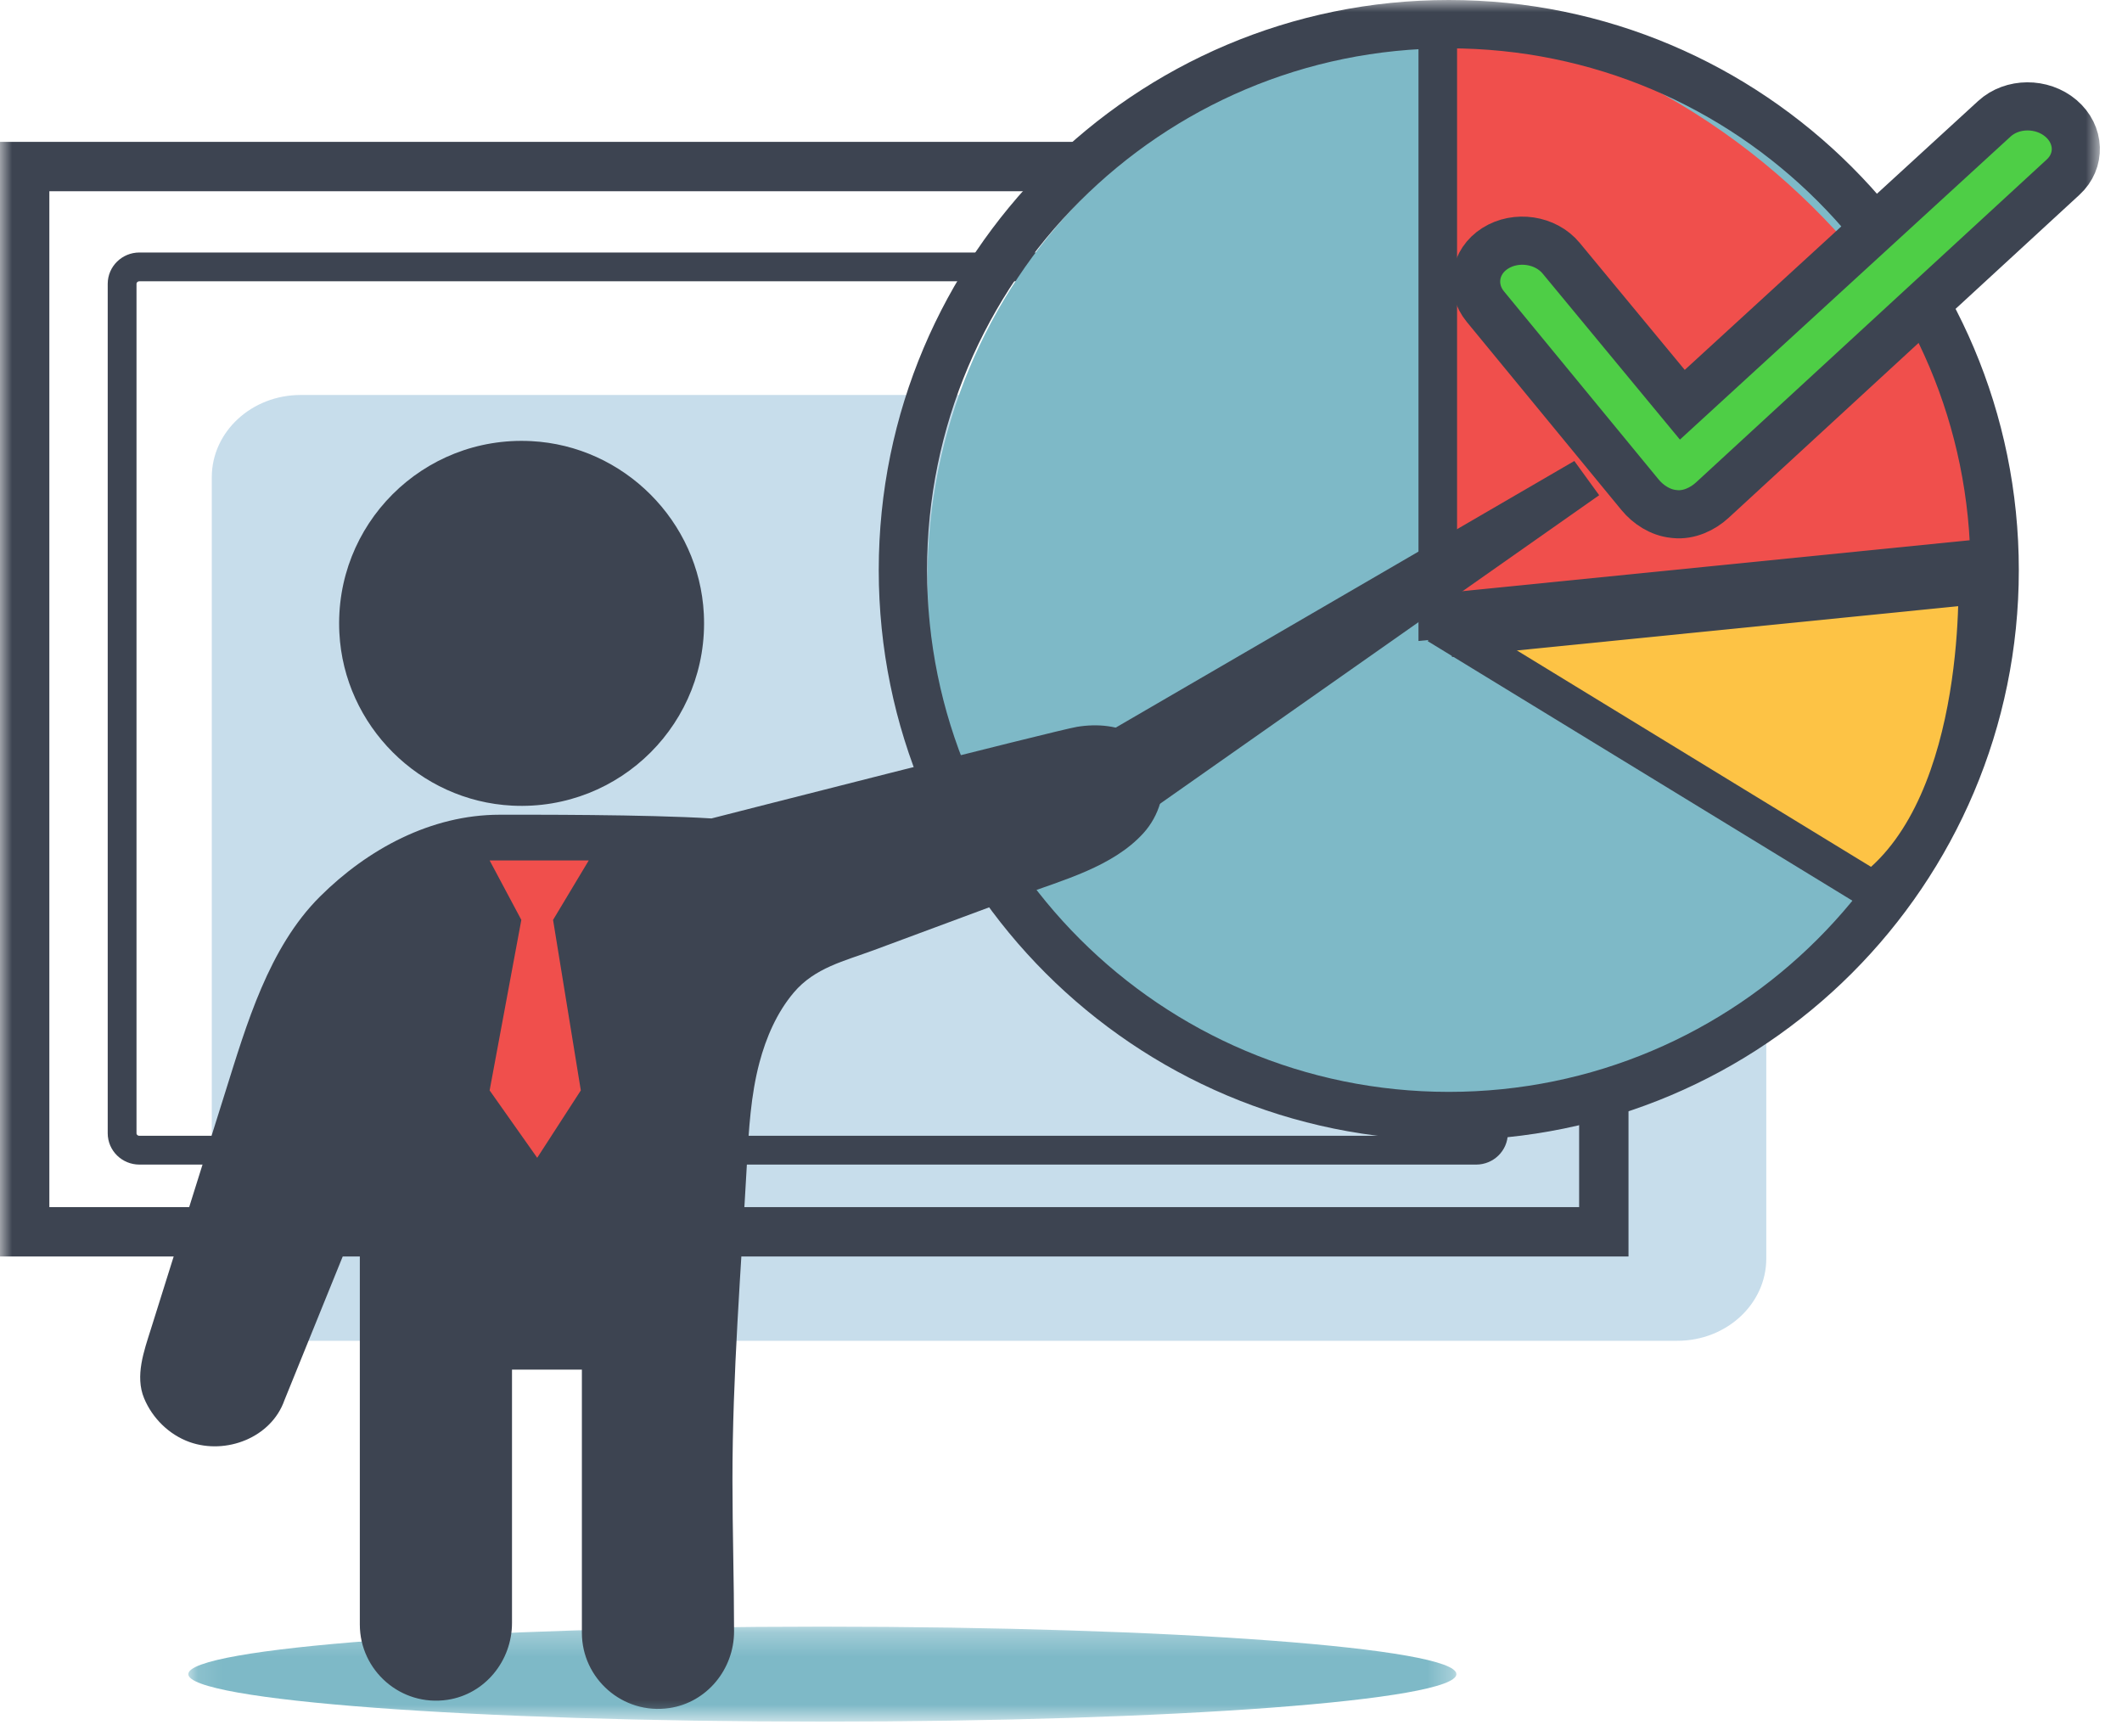 <?xml version="1.0" encoding="UTF-8"?> <svg xmlns="http://www.w3.org/2000/svg" xmlns:xlink="http://www.w3.org/1999/xlink" width="88px" height="72px" viewBox="0 0 88 72" version="1.1"><title>training-icon</title><defs><polygon id="path-1" points="0.109 0.262 52.697 0.262 52.697 4.2 0.109 4.2"></polygon><polygon id="path-3" points="-3.33955086e-13 71.388 87.084 71.388 87.084 6.39488462e-14 -3.33955086e-13 6.39488462e-14"></polygon></defs><g id="Page-1" stroke="none" stroke-width="1" fill="none" fill-rule="evenodd"><g id="Client-Experience-Page-Copy" transform="translate(-1006, -1307)"><g id="Group-23" transform="translate(1006, 1307)"><g id="Group-3" transform="translate(7.7, 67.188)"><mask id="mask-2" fill="white"><use xlink:href="#path-1"></use></mask><g id="Clip-2"></g><path d="M52.697,2.231 C52.697,3.318 40.925,4.2 26.402,4.2 C11.881,4.2 0.109,3.318 0.109,2.231 C0.109,1.144 11.881,0.262 26.402,0.262 C40.925,0.262 52.697,1.144 52.697,2.231" id="Fill-1" fill="#7EB9C7" mask="url(#mask-2)"></path></g><path d="M73.248,52.186 C73.248,54.069 71.599,55.596 69.563,55.596 L12.467,55.596 C10.433,55.596 8.783,54.069 8.783,52.186 L8.783,19.789 C8.783,17.904 10.433,16.378 12.467,16.378 L69.563,16.378 C71.599,16.378 73.248,17.904 73.248,19.789 L73.248,52.186 Z" id="Fill-4" fill="#C7DDEB"></path><path d="M61.933,46.991 C61.933,47.379 61.613,47.693 61.216,47.693 L5.781,47.693 C5.385,47.693 5.064,47.379 5.064,46.991 L5.064,11.77 C5.064,11.382 5.385,11.067 5.781,11.067 L61.216,11.067 C61.613,11.067 61.933,11.382 61.933,11.77 L61.933,46.991 Z" id="Stroke-6" stroke="#3D4451" stroke-width="1.194"></path><mask id="mask-4" fill="white"><use xlink:href="#path-3"></use></mask><g id="Clip-9"></g><polygon id="Stroke-8" stroke="#3D4451" stroke-width="2.047" mask="url(#mask-4)" points="1.023 51.077 66.511 51.077 66.511 6.906 1.023 6.906"></polygon><path d="M38.462,23.982 C38.462,11.669 48.284,1.687 60.4,1.687 C72.516,1.687 82.338,11.669 82.338,23.982 C82.338,36.295 72.516,46.277 60.4,46.277 C48.284,46.277 38.462,36.295 38.462,23.982" id="Fill-10" fill="#7EB9C7" mask="url(#mask-4)"></path><path d="M60.371,0.688 L60.126,25.402 L83.34,22.674 C83.34,22.674 79.5,4.869 60.371,0.688" id="Fill-11" fill="#F04F4C" mask="url(#mask-4)"></path><path d="M37.444,23.64 C37.444,11.137 47.579,1.002 60.081,1.002 C72.584,1.002 82.719,11.137 82.719,23.64 C82.719,36.142 72.584,46.277 60.081,46.277 C47.579,46.277 37.444,36.142 37.444,23.64 Z" id="Stroke-12" stroke="#3D4451" stroke-width="2.004" mask="url(#mask-4)"></path><g id="Group-15" mask="url(#mask-4)"><g transform="translate(59.5, 0.688)"><path d="M0.125,0.292 L0.125,25.01 L22.504,22.877 C22.504,22.877 23.005,32.563 18.162,36.237 L0.125,25.215" id="Fill-13" stroke="none" fill="#FDC345" fill-rule="evenodd"></path><path d="M0.125,0.292 L0.125,25.01 L22.504,22.877 C22.504,22.877 23.005,32.563 18.162,36.237 L0.125,25.215" id="Stroke-14" stroke="#3D4451" stroke-width="1.6" fill="none"></path></g></g><line x1="60.081" y1="25.912" x2="82.719" y2="23.64" id="Stroke-16" stroke="#3D4451" stroke-width="2.672" mask="url(#mask-4)"></line><path d="M21.24,33.406 C25.729,33.631 29.415,29.943 29.188,25.454 C28.993,21.609 25.869,18.485 22.024,18.291 C17.532,18.063 13.843,21.754 14.074,26.245 C14.27,30.09 17.396,33.212 21.24,33.406" id="Fill-17" fill="#3D4451" mask="url(#mask-4)"></path><path d="M15.008,50.139 L11.795,58.062 C11.249,59.615 9.372,60.333 7.863,59.796 C7.015,59.493 6.318,58.807 5.975,57.978 C5.593,57.057 5.972,56.017 6.258,55.109 C7.288,51.826 8.319,48.543 9.35,45.26 C10.223,42.481 11.143,39.293 13.268,37.178 C15.246,35.209 17.876,33.783 20.72,33.783 C21.923,33.783 26.775,33.767 29.504,33.937 C29.504,33.937 43.818,30.278 44.662,30.139 C45.506,30 46.416,30.077 47.143,30.527 C47.694,30.869 48.02,31.356 48.155,31.893 C48.38,32.786 48.078,33.817 47.418,34.547 C46.146,35.948 44.056,36.496 42.343,37.132 C40.311,37.887 38.279,38.64 36.247,39.395 C35.016,39.852 33.787,40.125 32.914,41.161 C32.214,41.99 31.769,43.025 31.493,44.065 C31.134,45.421 31.054,46.833 30.976,48.233 C30.734,52.614 30.373,57.008 30.375,61.39 C30.376,63.475 30.441,65.56 30.442,67.645 C30.443,69.215 29.314,70.596 27.76,70.825 C25.818,71.112 24.131,69.596 24.131,67.705 L24.131,56.791 L21.233,56.791 L21.233,67.296 C21.233,68.866 20.113,70.249 18.56,70.483 C16.613,70.776 14.922,69.258 14.922,67.364 L14.922,50.139" id="Fill-18" fill="#3D4451" mask="url(#mask-4)"></path><polygon id="Fill-19" fill="#F04F4C" mask="url(#mask-4)" points="20.305 35.678 24.416 35.678 22.936 38.144 24.087 45.214 22.278 48.009 20.305 45.214 21.62 38.144"></polygon><polyline id="Fill-20" fill="#3D4451" mask="url(#mask-4)" points="46.473 34.475 66.318 20.534 65.288 19.115 44.428 31.241"></polyline><path d="M69.403,21.31 C68.849,21.254 68.349,20.922 68.016,20.519 L61.601,12.717 C60.957,11.938 61.139,10.844 62.006,10.297 C62.873,9.748 64.097,9.928 64.741,10.706 L69.767,16.783 L82.707,4.925 C83.446,4.246 84.683,4.239 85.469,4.908 C86.255,5.58 86.295,6.67 85.556,7.347 L71.008,20.74 C70.612,21.104 70.041,21.376 69.465,21.317 C69.444,21.315 69.423,21.312 69.403,21.31" id="Fill-21" fill="#4ECE46" mask="url(#mask-4)"></path><path d="M69.403,21.31 C68.849,21.254 68.349,20.922 68.016,20.519 L61.601,12.717 C60.957,11.938 61.139,10.844 62.006,10.297 C62.873,9.748 64.097,9.928 64.741,10.706 L69.767,16.783 L82.707,4.925 C83.446,4.246 84.683,4.239 85.469,4.908 C86.255,5.58 86.295,6.67 85.556,7.347 L71.008,20.74 C70.612,21.104 70.041,21.376 69.465,21.317 C69.444,21.315 69.423,21.312 69.403,21.31 Z" id="Stroke-22" stroke="#3D4451" stroke-width="1.996" mask="url(#mask-4)"></path></g></g></g></svg> 
